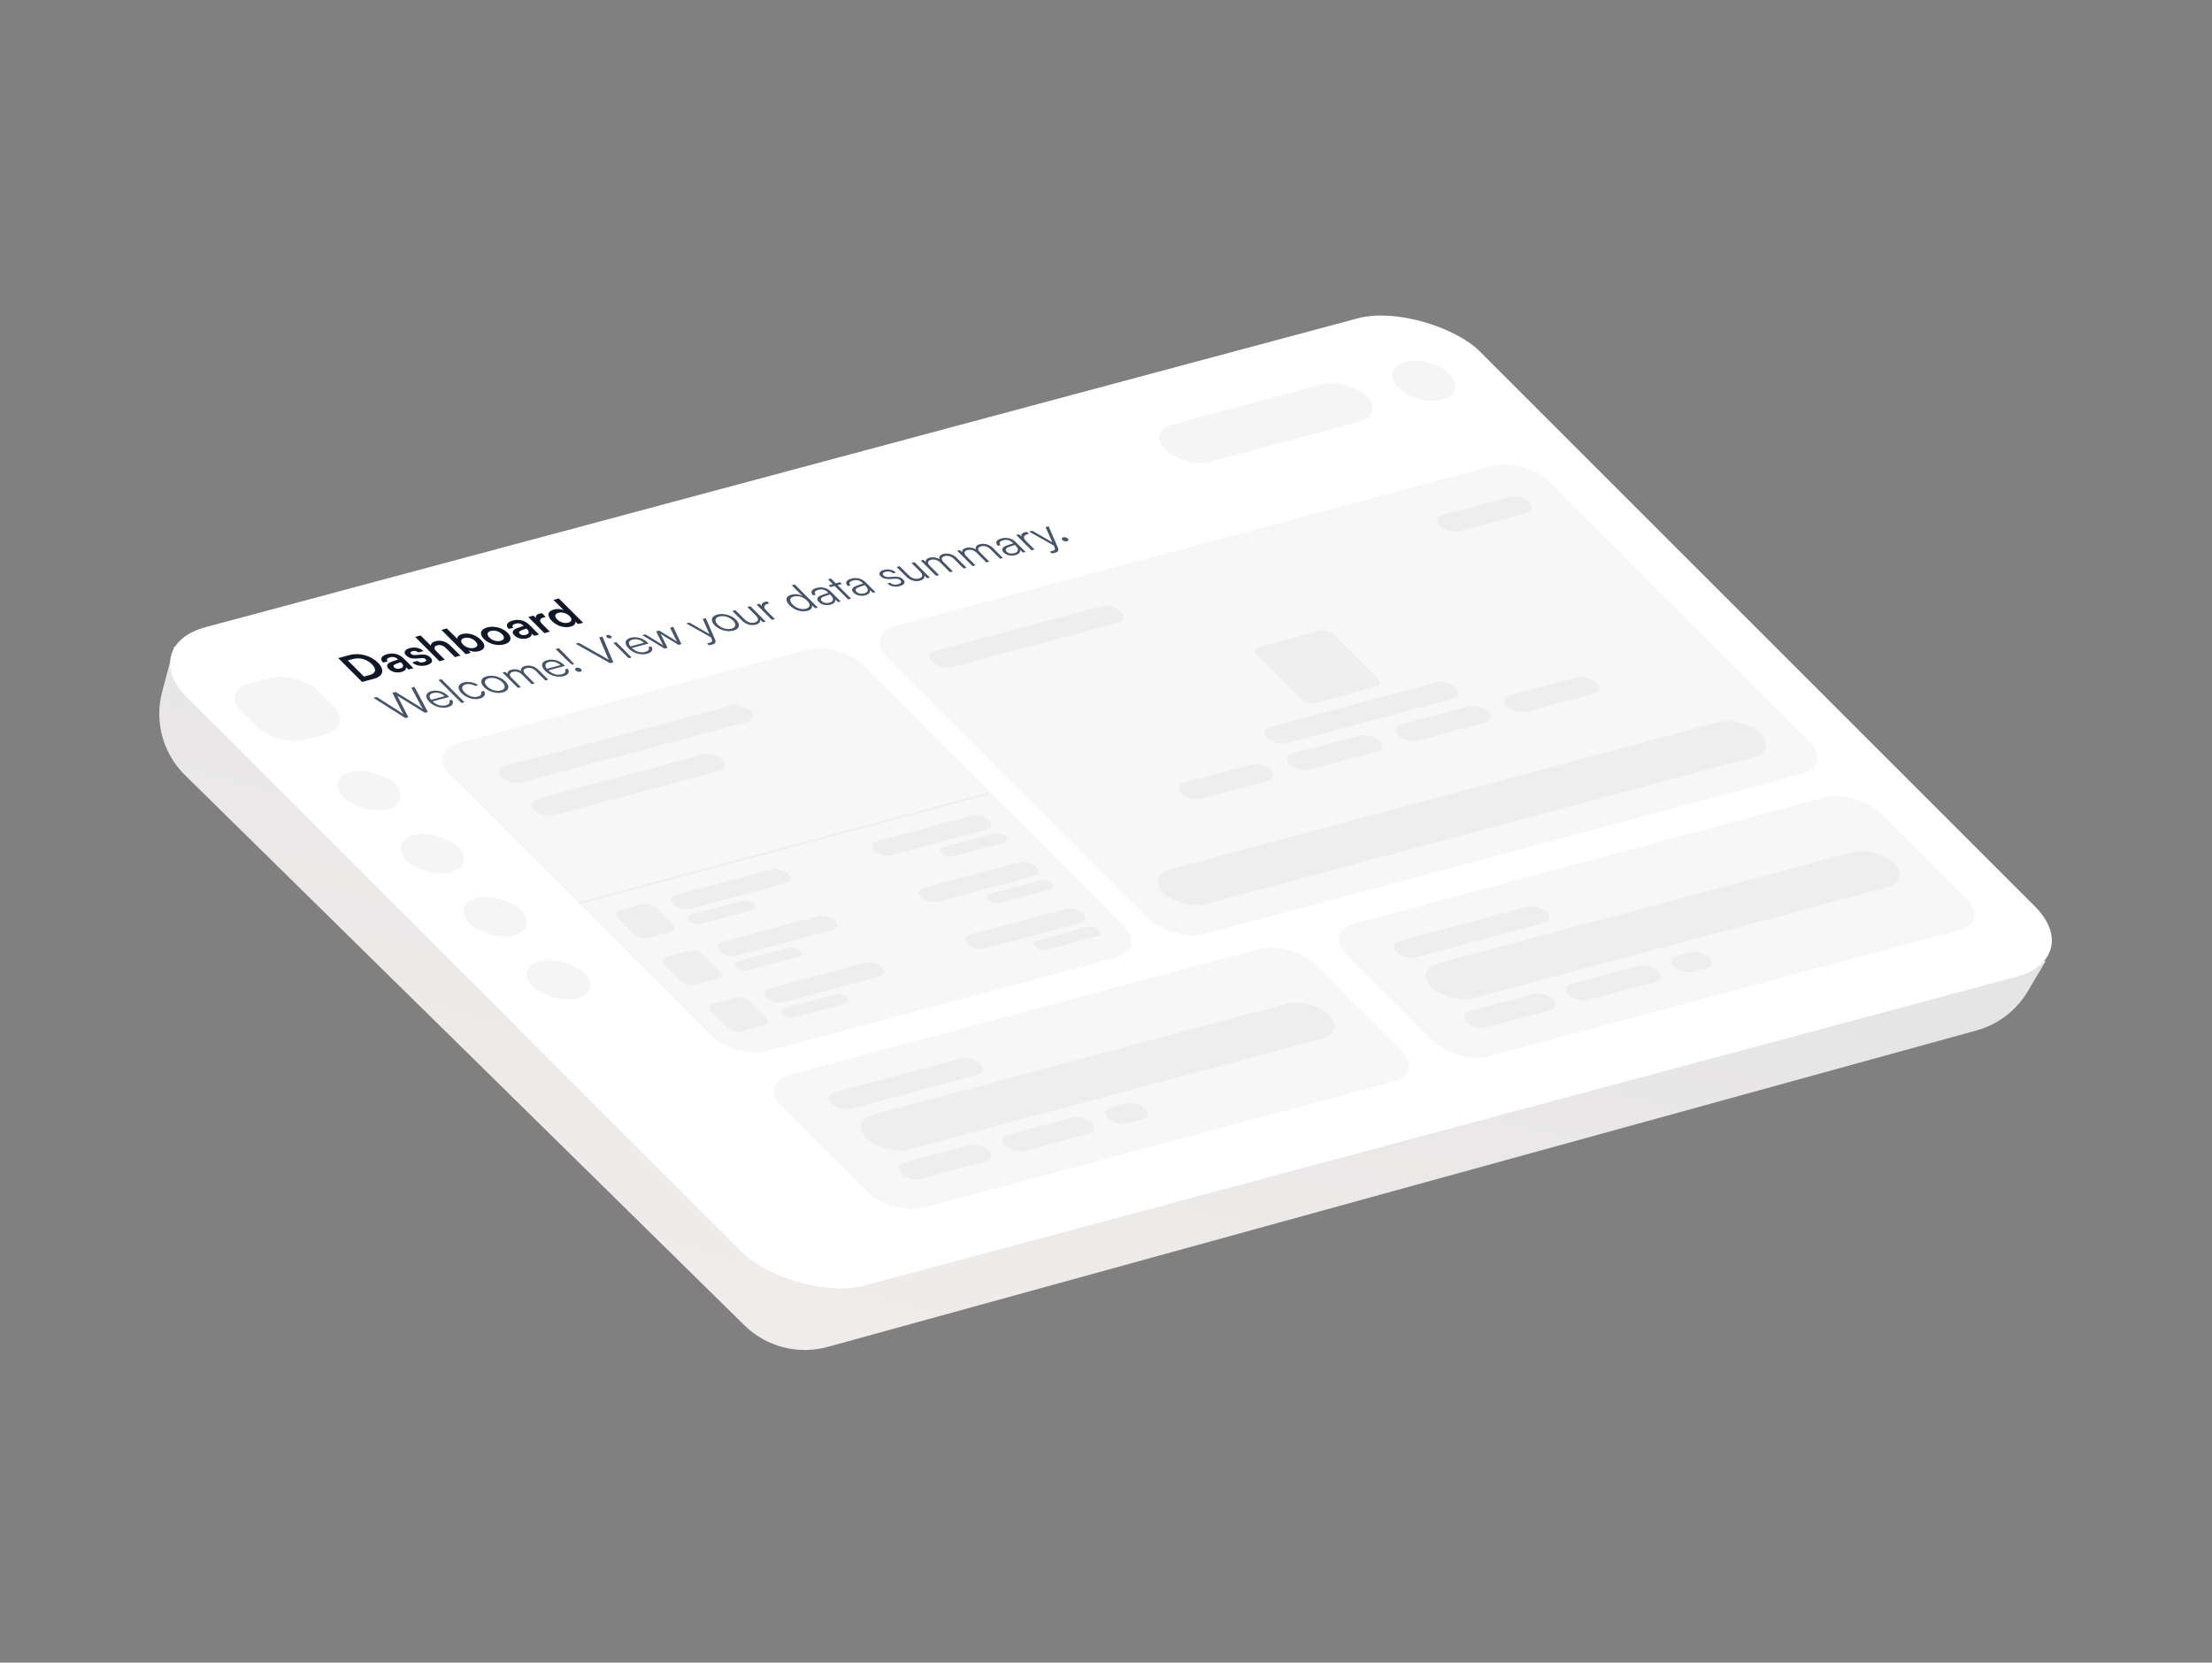 <svg width="411" height="309" viewBox="0 0 411 309" fill="none" xmlns="http://www.w3.org/2000/svg">
<rect x="0" y="0" width="411" height="309" fill="#808080" stroke="none"/>
<path d="M30.139 128.517L32.384 120.138L380.095 178.625L376.77 184.238C374.658 187.802 371.247 190.408 367.254 191.508L153.782 250.325C148.278 251.842 142.382 250.31 138.312 246.306L34.374 144.064C30.265 140.023 28.648 134.084 30.139 128.517Z" fill="url(#paint0_linear_2108_21669)"/>
<rect width="248.592" height="173.094" rx="13.532" transform="matrix(0.966 -0.259 0.707 0.707 25.16 120.053)" fill="white"/>
<path d="M69.463 126.158L67.282 126.742L62.844 122.305L64.967 121.736C66.758 121.256 68.898 121.83 70.222 123.153C71.527 124.458 71.221 125.687 69.463 126.158ZM65.584 122.479L64.622 122.737L67.627 125.741L68.647 125.468C69.858 125.144 70.025 124.375 69.102 123.453C68.161 122.512 66.836 122.143 65.584 122.479ZM74.569 124.89C73.698 125.123 72.797 124.895 72.232 124.33C71.68 123.778 71.881 123.285 72.797 122.971L73.957 122.575L73.891 122.509C73.484 122.102 72.988 122.027 72.474 122.165C71.877 122.325 71.728 122.596 72.043 122.911L71.181 123.142C70.531 122.493 70.836 121.872 71.947 121.575C73.05 121.279 74.167 121.534 74.999 122.366L76.82 124.187L75.933 124.424L75.415 124.001C75.55 124.357 75.207 124.719 74.569 124.89ZM74.342 124.242C74.964 124.076 75.089 123.696 74.627 123.235L74.469 123.077L73.664 123.354C73.076 123.566 72.987 123.782 73.23 124.025C73.504 124.298 73.886 124.365 74.342 124.242ZM76.588 123.094L77.55 122.837C77.819 123.095 78.248 123.188 78.713 123.064C79.185 122.937 79.303 122.729 79.084 122.51C78.933 122.358 78.716 122.278 78.29 122.315L77.424 122.385C76.565 122.462 75.954 122.302 75.474 121.823C74.885 121.234 75.213 120.7 76.158 120.446C77.079 120.2 78.089 120.422 78.68 121.002L77.718 121.26C77.455 121.007 77.059 120.905 76.669 121.01C76.271 121.117 76.173 121.312 76.397 121.537C76.567 121.707 76.859 121.767 77.268 121.735L78.133 121.664C78.937 121.595 79.516 121.733 79.977 122.194C80.584 122.801 80.256 123.366 79.244 123.637C78.224 123.91 77.177 123.683 76.588 123.094ZM82.664 122.621L81.652 122.892L77.136 118.376L78.156 118.103L80.062 120.009C80.027 119.648 80.32 119.331 80.909 119.174C81.921 118.903 82.919 119.228 83.696 120.005L85.541 121.85L84.529 122.121L82.86 120.452C82.356 119.948 81.773 119.796 81.259 119.934C80.621 120.105 80.575 120.533 81.025 120.982L82.664 122.621ZM87.472 121.333L86.535 121.584L82.019 117.068L83.03 116.797L84.985 118.751C84.916 118.346 85.263 117.999 85.885 117.833C87.054 117.52 88.435 117.996 89.382 118.943C90.305 119.866 90.171 120.71 88.994 121.025C88.38 121.19 87.657 121.129 87.071 120.848L87.472 121.333ZM86.043 119.799C86.584 120.339 87.41 120.587 88.106 120.401C88.82 120.21 88.866 119.72 88.332 119.186C87.798 118.652 86.992 118.383 86.279 118.574C85.583 118.76 85.503 119.259 86.043 119.799ZM89.923 118.767C88.988 117.833 89.265 116.943 90.534 116.603C91.802 116.263 93.366 116.66 94.301 117.595C95.236 118.529 94.959 119.419 93.69 119.759C92.422 120.099 90.858 119.702 89.923 118.767ZM90.935 118.496C91.481 119.043 92.332 119.284 93.029 119.098C93.725 118.911 93.836 118.412 93.29 117.866C92.743 117.319 91.892 117.078 91.195 117.264C90.499 117.451 90.388 117.95 90.935 118.496ZM97.906 118.637C97.036 118.871 96.135 118.643 95.57 118.078C95.018 117.526 95.219 117.033 96.135 116.719L97.295 116.323L97.228 116.256C96.822 115.85 96.326 115.774 95.812 115.912C95.215 116.072 95.065 116.343 95.381 116.659L94.519 116.89C93.869 116.24 94.174 115.62 95.285 115.322C96.388 115.027 97.505 115.282 98.337 116.113L100.158 117.934L99.27 118.172L98.753 117.749C98.888 118.105 98.545 118.466 97.906 118.637ZM97.68 117.99C98.302 117.823 98.426 117.444 97.965 116.982L97.807 116.825L97.002 117.102C96.414 117.313 96.325 117.529 96.568 117.772C96.841 118.045 97.224 118.112 97.68 117.99ZM100.711 113.969L101.397 114.654L101.024 114.754C100.294 114.95 100.123 115.357 100.706 115.94L102.163 117.397L101.151 117.668L98.159 114.675L99.112 114.42L99.607 114.841C99.484 114.497 99.674 114.193 100.221 114.046C100.362 114.008 100.515 113.983 100.711 113.969ZM106.031 116.461C104.845 116.778 103.47 116.339 102.541 115.41C101.606 114.475 101.685 113.608 102.921 113.277C103.493 113.123 104.175 113.164 104.729 113.392L102.829 111.492L103.832 111.224L108.349 115.74L107.42 115.989L106.886 115.539C106.984 115.952 106.653 116.294 106.031 116.461ZM105.575 115.721C106.28 115.532 106.366 115.04 105.826 114.499C105.285 113.959 104.453 113.705 103.748 113.894C103.043 114.083 102.994 114.581 103.529 115.115C104.063 115.649 104.87 115.91 105.575 115.721Z" fill="#101828"/>
<circle cx="4.91" cy="4.91" r="4.91" transform="matrix(0.966 -0.259 0.707 0.707 256.338 68.574)" fill="#F5F5F5"/>
<rect width="38.67" height="9.821" rx="4.91" transform="matrix(0.966 -0.259 0.707 0.707 213.055 80.169)" fill="#F5F5F5"/>
<rect width="14.731" height="14.731" rx="5.262" transform="matrix(0.966 -0.259 0.707 0.707 41.072 128.447)" fill="#F5F5F5"/>
<rect width="9.821" height="9.821" rx="4.91" transform="matrix(0.966 -0.259 0.707 0.707 60.371 144.738)" fill="#F5F5F5"/>
<rect width="9.821" height="9.821" rx="4.91" transform="matrix(0.966 -0.259 0.707 0.707 72.092 156.456)" fill="#F5F5F5"/>
<rect width="9.821" height="9.821" rx="4.91" transform="matrix(0.966 -0.259 0.707 0.707 83.809 168.174)" fill="#F5F5F5"/>
<rect width="9.821" height="9.821" rx="4.91" transform="matrix(0.966 -0.259 0.707 0.707 95.529 179.893)" fill="#F5F5F5"/>
<path d="M75.313 133.45L69.388 129.696L69.99 129.534L74.051 132.117C74.338 132.301 74.622 132.494 74.971 132.751C74.761 132.419 74.659 132.215 74.542 131.986L72.9 128.754L73.503 128.593L77.653 131.152C77.953 131.34 78.245 131.531 78.604 131.778C78.369 131.43 78.235 131.205 78.141 131.029L76.429 127.809L77.016 127.652L79.501 132.328L78.955 132.474L73.833 129.31L75.868 133.301L75.313 133.45ZM83.18 131.432C82.038 131.738 80.674 131.342 79.78 130.448C78.891 129.559 79.035 128.745 80.144 128.448C81.197 128.166 82.46 128.521 83.266 129.327L83.466 129.527L80.372 130.356C81.106 131.04 82.005 131.307 82.841 131.083C83.476 130.913 83.686 130.603 83.454 130.187L83.984 130.045C84.376 130.701 84.096 131.186 83.18 131.432ZM80.492 128.795C79.76 128.991 79.631 129.473 80.093 130.058L82.618 129.382C82.07 128.834 81.223 128.599 80.492 128.795ZM86.303 130.506L85.748 130.654L81.459 126.365L82.013 126.216L86.303 130.506ZM85.791 128.845C84.897 127.95 85.032 127.138 86.166 126.834C87.066 126.593 88.108 126.799 88.849 127.347L88.294 127.495C87.755 127.14 87.071 127.047 86.533 127.191C85.745 127.402 85.632 127.992 86.332 128.692C87.009 129.369 87.976 129.684 88.764 129.473C89.343 129.318 89.574 128.958 89.362 128.552L89.924 128.402C90.322 129.034 90.013 129.601 89.129 129.838C88.028 130.133 86.686 129.739 85.791 128.845ZM89.962 127.72C89.091 126.849 89.297 125.996 90.438 125.69C91.58 125.384 93.046 125.79 93.916 126.661C94.782 127.525 94.575 128.379 93.434 128.685C92.292 128.991 90.827 128.585 89.962 127.72ZM90.518 127.563C91.189 128.234 92.233 128.544 93.069 128.32C93.897 128.098 94.019 127.476 93.348 126.805C92.689 126.146 91.631 125.833 90.803 126.055C89.967 126.279 89.859 126.904 90.518 127.563ZM96.782 127.698L96.228 127.847L93.379 124.999L93.862 124.87L94.332 125.258C94.225 124.907 94.477 124.608 95.023 124.461C95.634 124.298 96.328 124.41 96.883 124.732C96.689 124.314 96.928 123.951 97.555 123.783C98.399 123.557 99.354 123.809 100.013 124.468L101.879 126.333L101.34 126.477L99.557 124.694C99.069 124.206 98.411 124.017 97.816 124.176C97.165 124.35 97.138 124.813 97.579 125.254L99.339 127.013L98.792 127.16L97.003 125.371C96.52 124.889 95.86 124.707 95.273 124.864C94.622 125.039 94.582 125.498 95.017 125.933L96.782 127.698ZM104.697 125.667C103.555 125.973 102.192 125.578 101.297 124.683C100.408 123.795 100.552 122.98 101.661 122.683C102.714 122.401 103.977 122.757 104.783 123.563L104.983 123.763L101.889 124.592C102.623 125.275 103.522 125.542 104.358 125.318C104.993 125.148 105.203 124.838 104.971 124.423L105.501 124.281C105.893 124.937 105.613 125.422 104.697 125.667ZM102.009 123.03C101.277 123.226 101.148 123.708 101.61 124.293L104.135 123.617C103.587 123.07 102.74 122.834 102.009 123.03ZM106.684 123.442L106.282 123.549C105.799 123.149 104.991 122.381 104.231 121.621L103.237 120.627L103.84 120.466L104.834 121.46C105.599 122.225 106.33 123.007 106.684 123.442ZM107.838 124.841C107.557 124.916 107.161 124.806 106.961 124.606C106.761 124.406 106.821 124.181 107.103 124.105C107.368 124.034 107.766 124.136 107.966 124.336C108.166 124.537 108.103 124.77 107.838 124.841ZM113.357 123.258L106.941 119.635L107.56 119.469L112.026 121.988C112.376 122.185 112.718 122.384 113.141 122.644C112.956 122.306 112.806 121.973 112.736 121.79L111.338 118.457L111.933 118.297L113.96 123.096L113.357 123.258ZM113.445 118.631C113.22 118.691 112.9 118.605 112.735 118.441C112.57 118.276 112.614 118.085 112.839 118.025C113.064 117.964 113.398 118.054 113.563 118.219C113.728 118.383 113.67 118.57 113.445 118.631ZM116.803 122.335L113.955 119.487L114.509 119.338L117.357 122.186L116.803 122.335ZM120.216 121.51C119.075 121.815 117.711 121.42 116.817 120.525C115.928 119.637 116.072 118.822 117.181 118.525C118.234 118.243 119.497 118.599 120.303 119.405L120.503 119.605L117.408 120.434C118.143 121.118 119.041 121.384 119.877 121.16C120.512 120.99 120.722 120.68 120.49 120.265L121.021 120.123C121.412 120.779 121.133 121.264 120.216 121.51ZM117.528 118.872C116.797 119.068 116.667 119.551 117.13 120.135L119.654 119.459C119.107 118.912 118.26 118.676 117.528 118.872ZM123.479 120.546L119.344 118.043L119.915 117.89L122.397 119.403C122.674 119.568 122.94 119.743 123.25 119.951C123.085 119.704 122.925 119.381 122.871 119.276L121.925 117.351L122.496 117.198L124.978 118.712C125.203 118.846 125.547 119.067 125.831 119.259C125.676 119.002 125.621 118.928 125.452 118.585L124.505 116.66L125.084 116.505L126.614 119.706L126.075 119.85L123.482 118.277C123.174 118.091 122.933 117.932 122.714 117.774C122.811 117.942 122.917 118.13 123.048 118.393L124.033 120.397L123.479 120.546ZM131.702 119.917L131.367 119.582L131.793 119.468C132.13 119.377 132.45 119.269 132.261 118.835L132.094 118.454L127.5 115.858L128.087 115.701L131.824 117.848L130.57 115.035L131.141 114.882L132.858 118.861C133.08 119.369 132.885 119.653 132.33 119.801C132.097 119.864 131.908 119.899 131.702 119.917ZM132.807 116.241C131.936 115.37 132.143 114.517 133.284 114.211C134.426 113.905 135.891 114.311 136.762 115.182C137.627 116.047 137.421 116.9 136.279 117.206C135.138 117.512 133.672 117.106 132.807 116.241ZM133.364 116.085C134.035 116.756 135.079 117.065 135.915 116.841C136.743 116.62 136.864 115.997 136.194 115.327C135.535 114.668 134.477 114.354 133.649 114.576C132.813 114.8 132.705 115.426 133.364 116.085ZM138.864 112.813L139.419 112.665L142.267 115.513L141.785 115.642L141.23 115.179C141.342 115.566 141.027 115.934 140.416 116.098C139.5 116.343 138.543 116.018 137.848 115.324L136.077 113.552L136.64 113.402L138.281 115.043C138.958 115.72 139.609 115.851 140.228 115.686C140.976 115.485 141.053 115.002 140.376 114.325L138.864 112.813ZM142.573 111.775L142.937 112.14L142.632 112.221C141.917 112.413 141.811 112.889 142.353 113.43L143.977 115.054L143.422 115.203L140.574 112.355L141.097 112.215L141.578 112.646C141.425 112.299 141.635 111.989 142.181 111.842C142.302 111.81 142.412 111.788 142.573 111.775ZM150.021 113.525C148.887 113.828 147.585 113.372 146.731 112.518C145.872 111.659 145.892 110.833 147.05 110.523C147.693 110.351 148.413 110.419 149.098 110.758L147.115 108.775L147.67 108.626L151.96 112.916L151.477 113.045L150.839 112.477C151.007 112.992 150.672 113.35 150.021 113.525ZM149.746 113.128C150.599 112.9 150.626 112.296 149.967 111.637C149.314 110.983 148.339 110.64 147.487 110.869C146.643 111.095 146.629 111.703 147.282 112.356C147.941 113.015 148.902 113.354 149.746 113.128ZM154.305 112.377C153.477 112.599 152.646 112.389 152.145 111.889C151.622 111.365 151.839 110.889 152.694 110.593L153.904 110.172L153.81 110.077C153.25 109.518 152.616 109.465 152.045 109.618C151.37 109.798 151.191 110.13 151.574 110.512L151.068 110.648C150.491 110.071 150.763 109.528 151.72 109.272C152.62 109.031 153.609 109.184 154.362 109.937L156.204 111.779L155.738 111.904L155.165 111.423C155.283 111.846 154.964 112.2 154.305 112.377ZM154.104 112.013C154.924 111.793 154.981 111.248 154.363 110.631L154.21 110.478L153.125 110.85C152.44 111.093 152.378 111.408 152.696 111.726C153.043 112.073 153.574 112.155 154.104 112.013ZM158.139 111.26L157.592 111.407L155.085 108.9L154.305 109.109L153.964 108.768L154.744 108.559L153.843 107.659L154.39 107.512L155.29 108.412L156.07 108.203L156.411 108.545L155.632 108.754L158.139 111.26ZM160.766 110.646C159.938 110.868 159.106 110.658 158.606 110.158C158.082 109.634 158.299 109.158 159.155 108.862L160.364 108.441L160.27 108.347C159.711 107.788 159.076 107.734 158.506 107.887C157.83 108.068 157.652 108.399 158.035 108.781L157.528 108.917C156.951 108.34 157.224 107.797 158.18 107.541C159.081 107.3 160.069 107.453 160.823 108.206L162.665 110.048L162.198 110.173L161.626 109.692C161.744 110.115 161.425 110.469 160.766 110.646ZM160.565 110.282C161.385 110.062 161.441 109.518 160.823 108.9L160.67 108.747L159.586 109.119C158.901 109.362 158.839 109.678 159.157 109.995C159.504 110.342 160.034 110.424 160.565 110.282ZM164.877 108.44L165.408 108.298C165.737 108.628 166.281 108.743 166.827 108.597C167.43 108.435 167.596 108.152 167.29 107.846C167.054 107.611 166.758 107.519 166.218 107.559L165.427 107.614C164.628 107.672 164.039 107.501 163.651 107.113C163.151 106.612 163.404 106.142 164.24 105.918C165.06 105.698 165.92 105.885 166.474 106.409L165.935 106.553C165.589 106.228 165.082 106.117 164.559 106.257C164.013 106.404 163.878 106.656 164.184 106.962C164.401 107.18 164.763 107.277 165.266 107.239L166.057 107.184C166.856 107.127 167.391 107.275 167.803 107.686C168.314 108.198 168.055 108.693 167.171 108.93C166.295 109.165 165.407 108.97 164.877 108.44ZM169.377 104.638L169.932 104.49L172.78 107.338L172.298 107.467L171.743 107.004C171.855 107.392 171.54 107.759 170.93 107.923C170.013 108.169 169.056 107.843 168.361 107.149L166.59 105.378L167.153 105.227L168.795 106.869C169.471 107.545 170.123 107.677 170.742 107.511C171.489 107.311 171.566 106.827 170.89 106.151L169.377 104.638ZM174.49 106.88L173.936 107.028L171.087 104.18L171.57 104.051L172.04 104.44C171.933 104.088 172.184 103.789 172.731 103.643C173.342 103.479 174.036 103.592 174.591 103.913C174.397 103.495 174.636 103.132 175.263 102.964C176.107 102.738 177.062 102.99 177.721 103.649L179.587 105.514L179.048 105.659L177.265 103.876C176.777 103.387 176.118 103.198 175.524 103.357C174.872 103.532 174.846 103.994 175.287 104.435L177.046 106.195L176.5 106.341L174.711 104.552C174.228 104.07 173.568 103.889 172.981 104.046C172.33 104.22 172.289 104.679 172.725 105.114L174.49 106.88ZM181.257 105.067L180.702 105.215L177.854 102.367L178.336 102.238L178.807 102.627C178.7 102.275 178.951 101.976 179.498 101.83C180.109 101.666 180.802 101.779 181.358 102.1C181.164 101.682 181.403 101.32 182.03 101.152C182.874 100.925 183.829 101.177 184.488 101.836L186.353 103.701L185.815 103.846L184.032 102.063C183.543 101.574 182.885 101.385 182.29 101.544C181.639 101.719 181.612 102.181 182.054 102.623L183.813 104.382L183.267 104.528L181.478 102.74C180.995 102.257 180.335 102.076 179.748 102.233C179.097 102.407 179.056 102.866 179.492 103.301L181.257 105.067ZM188.657 103.174C187.829 103.396 186.997 103.186 186.497 102.685C185.973 102.162 186.191 101.686 187.046 101.389L188.256 100.968L188.161 100.874C187.602 100.315 186.968 100.261 186.397 100.414C185.722 100.595 185.543 100.927 185.926 101.309L185.419 101.445C184.843 100.868 185.115 100.325 186.072 100.069C186.972 99.828 187.961 99.981 188.714 100.734L190.556 102.575L190.09 102.7L189.517 102.22C189.635 102.643 189.316 102.997 188.657 103.174ZM188.456 102.81C189.276 102.59 189.332 102.045 188.715 101.427L188.562 101.274L187.477 101.647C186.792 101.89 186.73 102.205 187.048 102.523C187.395 102.87 187.926 102.952 188.456 102.81ZM190.819 98.849L191.184 99.214L190.878 99.296C190.163 99.487 190.058 99.963 190.599 100.505L192.224 102.129L191.669 102.277L188.821 99.429L189.343 99.289L189.825 99.72C189.671 99.373 189.881 99.063 190.428 98.917C190.549 98.884 190.659 98.862 190.819 98.849ZM195.405 102.85L195.07 102.515L195.496 102.401C195.834 102.31 196.154 102.202 195.964 101.768L195.797 101.388L191.203 98.791L191.79 98.634L195.527 100.781L194.274 97.968L194.844 97.816L196.561 101.795C196.784 102.302 196.588 102.586 196.033 102.734C195.8 102.797 195.612 102.833 195.405 102.85ZM198.268 100.591C197.995 100.665 197.597 100.562 197.403 100.368C197.203 100.168 197.265 99.935 197.538 99.862C197.812 99.788 198.215 99.897 198.416 100.097C198.61 100.291 198.541 100.518 198.268 100.591Z" fill="#475467"/>
<rect width="79.181" height="81.022" rx="6.014" transform="matrix(0.966 -0.259 0.707 0.707 79.346 139.655)" fill="#ECECEC" fill-opacity="0.4"/>
<rect width="127.058" height="81.022" rx="6.014" transform="matrix(0.966 -0.259 0.707 0.707 160.572 117.894)" fill="#ECECEC" fill-opacity="0.4"/>
<rect width="36.215" height="4.297" rx="2.148" transform="matrix(0.966 -0.259 0.707 0.707 97.744 149.033)" fill="#EEEEEE"/>
<rect width="36.215" height="4.297" rx="2.148" transform="matrix(0.966 -0.259 0.707 0.707 171.709 121.513)" fill="#EEEEEE"/>
<rect width="36.215" height="4.297" rx="2.148" transform="matrix(0.966 -0.259 0.707 0.707 233.961 135.652)" fill="#EEEEEE"/>
<rect width="17.187" height="4.297" rx="2.148" transform="matrix(0.966 -0.259 0.707 0.707 265.98 96.257)" fill="#EEEEEE"/>
<rect width="17.187" height="4.297" rx="2.148" transform="matrix(0.966 -0.259 0.707 0.707 217.982 145.985)" fill="#EEEEEE"/>
<rect width="17.187" height="4.297" rx="2.148" transform="matrix(0.966 -0.259 0.707 0.707 258.299 135.184)" fill="#EEEEEE"/>
<rect width="17.187" height="4.297" rx="2.148" transform="matrix(0.966 -0.259 0.707 0.707 238.143 140.584)" fill="#EEEEEE"/>
<rect width="17.187" height="4.297" rx="2.148" transform="matrix(0.966 -0.259 0.707 0.707 278.457 129.783)" fill="#EEEEEE"/>
<rect width="47.877" height="4.297" rx="2.148" transform="matrix(0.966 -0.259 0.707 0.707 91.668 142.957)" fill="#EEEEEE"/>
<rect width="102.4" height="34.987" rx="6.014" transform="matrix(0.966 -0.259 0.707 0.707 140.979 201.285)" fill="#ECECEC" fill-opacity="0.4"/>
<rect width="28.577" height="4.297" rx="2.148" transform="matrix(0.966 -0.259 0.707 0.707 152.986 203.57)" fill="#EEEEEE"/>
<rect width="16.67" height="4.297" rx="2.148" transform="matrix(0.966 -0.259 0.707 0.707 166.006 216.591)" fill="#EEEEEE"/>
<rect width="16.67" height="4.297" rx="2.148" transform="matrix(0.966 -0.259 0.707 0.707 185.176 211.455)" fill="#EEEEEE"/>
<rect width="7.144" height="4.297" rx="2.148" transform="matrix(0.966 -0.259 0.707 0.707 204.346 206.32)" fill="#EEEEEE"/>
<rect width="88.905" height="9.207" rx="4.604" transform="matrix(0.966 -0.259 0.707 0.707 157.76 208.345)" fill="#EEEEEE"/>
<rect width="102.506" height="34.987" rx="6.014" transform="matrix(0.966 -0.259 0.707 0.707 245.922 173.169)" fill="#ECECEC" fill-opacity="0.4"/>
<rect width="28.849" height="4.297" rx="2.148" transform="matrix(0.966 -0.259 0.707 0.707 257.969 175.444)" fill="#EEEEEE"/>
<rect width="16.573" height="4.297" rx="2.148" transform="matrix(0.966 -0.259 0.707 0.707 270.99 188.464)" fill="#EEEEEE"/>
<rect width="17.187" height="4.297" rx="2.148" transform="matrix(0.966 -0.259 0.707 0.707 289.965 183.382)" fill="#EEEEEE"/>
<rect width="6.752" height="4.297" rx="2.148" transform="matrix(0.966 -0.259 0.707 0.707 309.529 178.14)" fill="#EEEEEE"/>
<rect width="89.002" height="9.207" rx="4.604" transform="matrix(0.966 -0.259 0.707 0.707 262.744 180.218)" fill="#EEEEEE"/>
<rect width="114.782" height="9.207" rx="4.604" transform="matrix(0.966 -0.259 0.707 0.707 212.943 162.744)" fill="#EEEEEE"/>
<path d="M107.559 167.866L183.746 147.454" stroke="#EFEFEF" stroke-width="0.376"/>
<rect width="22.097" height="3.683" rx="1.841" transform="matrix(0.966 -0.259 0.707 0.707 161.15 156.809)" fill="#EEEEEE"/>
<rect width="22.097" height="3.683" rx="1.841" transform="matrix(0.966 -0.259 0.707 0.707 123.799 166.816)" fill="#EEEEEE"/>
<rect width="12.276" height="2.455" rx="1.228" transform="matrix(0.966 -0.259 0.707 0.707 127.271 170.289)" fill="#EEEEEE"/>
<rect width="12.276" height="2.455" rx="1.228" transform="matrix(0.966 -0.259 0.707 0.707 174.109 157.74)" fill="#EEEEEE"/>
<rect width="7.366" height="7.366" rx="1.504" transform="matrix(0.966 -0.259 0.707 0.707 113.719 169.516)" fill="#EEEEEE"/>
<rect width="22.097" height="3.683" rx="1.841" transform="matrix(0.966 -0.259 0.707 0.707 169.832 165.489)" fill="#EEEEEE"/>
<rect width="22.097" height="3.683" rx="1.841" transform="matrix(0.966 -0.259 0.707 0.707 132.48 175.496)" fill="#EEEEEE"/>
<rect width="12.276" height="2.455" rx="1.228" transform="matrix(0.966 -0.259 0.707 0.707 135.951 178.967)" fill="#EEEEEE"/>
<rect width="12.276" height="2.455" rx="1.228" transform="matrix(0.966 -0.259 0.707 0.707 182.791 166.419)" fill="#EEEEEE"/>
<rect width="7.366" height="7.366" rx="1.504" transform="matrix(0.966 -0.259 0.707 0.707 122.4 178.196)" fill="#EEEEEE"/>
<rect width="22.097" height="3.683" rx="1.841" transform="matrix(0.966 -0.259 0.707 0.707 178.514 174.169)" fill="#EEEEEE"/>
<rect width="22.097" height="3.683" rx="1.841" transform="matrix(0.966 -0.259 0.707 0.707 141.162 184.176)" fill="#EEEEEE"/>
<rect width="12.276" height="2.455" rx="1.228" transform="matrix(0.966 -0.259 0.707 0.707 144.635 187.648)" fill="#EEEEEE"/>
<rect width="12.276" height="2.455" rx="1.228" transform="matrix(0.966 -0.259 0.707 0.707 191.473 175.1)" fill="#EEEEEE"/>
<rect width="7.366" height="7.366" rx="1.504" transform="matrix(0.966 -0.259 0.707 0.707 131.082 186.876)" fill="#EEEEEE"/>
<rect width="14.731" height="14.731" rx="1.504" transform="matrix(0.966 -0.259 0.707 0.707 232.48 120.641)" fill="#EEEEEE"/>
<defs>
<linearGradient id="paint0_linear_2108_21669" x1="209.143" y1="131.783" x2="172.52" y2="268.462" gradientUnits="userSpaceOnUse">
<stop stop-color="#E4E4E4"/>
<stop offset="1" stop-color="#F2EDED"/>
</linearGradient>
</defs>
</svg>
